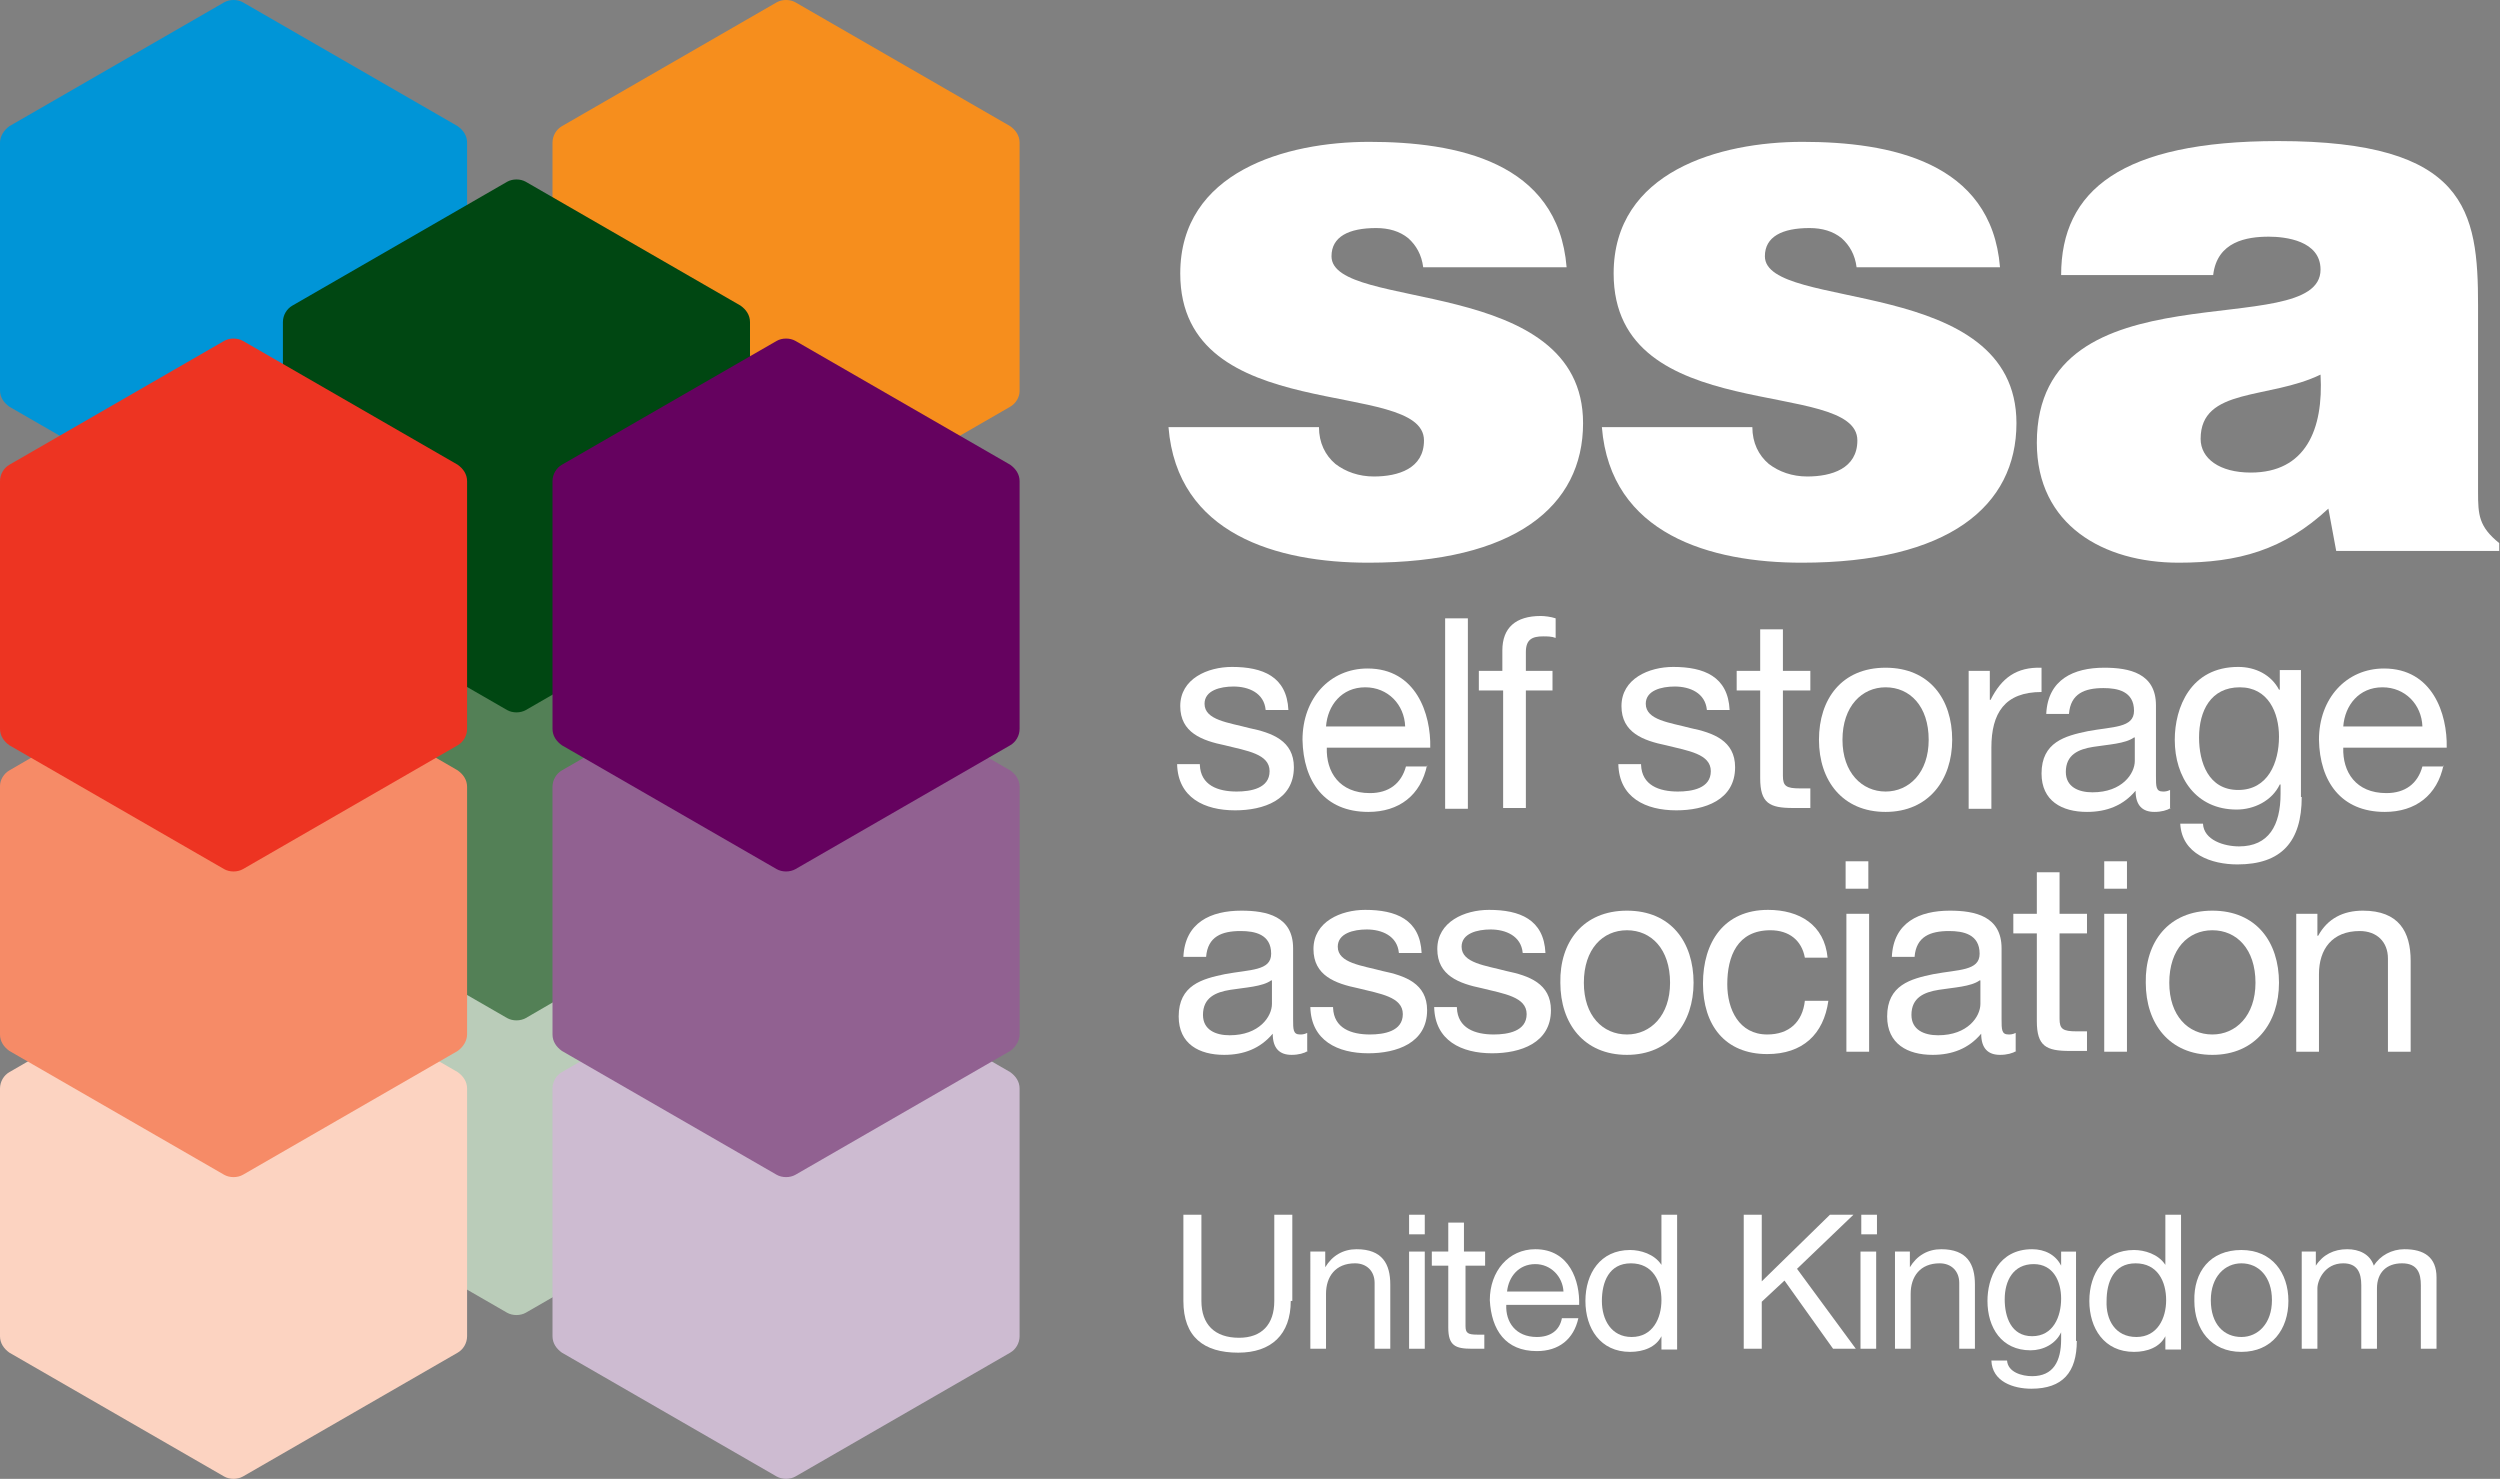 <?xml version="1.0" encoding="utf-8"?>
<!-- Generator: Adobe Illustrator 24.3.0, SVG Export Plug-In . SVG Version: 6.00 Build 0)  -->
<svg version="1.1" id="Layer_1" xmlns="http://www.w3.org/2000/svg" xmlns:xlink="http://www.w3.org/1999/xlink" x="0px" y="0px"
	 viewBox="0 0 319 188.7" style="enable-background:new 0 0 319 188.7;" xml:space="preserve">
<rect x="0" y="0" width="319" height="188.7" fill="#808080" stroke="none"/>
<style type="text/css">
	.st0{fill:#0095D7;}
	.st1{fill:#F68E1D;}
	.st2{fill:#BACCB9;}
	.st3{fill:#538056;}
	.st4{fill:#004712;}
	.st5{fill:#FCD3C1;}
	.st6{fill:#F68B67;}
	.st7{fill:#ED3422;}
	.st8{fill:#CDBBD1;}
	.st9{fill:#916191;}
	.st10{fill:#65025F;}
	.st11{fill:#FFFFFF;}
</style>
<g>
	<g>
		<path class="st0" d="M59.6,49.9V18.2c0-0.9-0.5-1.6-1.2-2.1L31,0.3c-0.7-0.4-1.7-0.4-2.4,0L1.2,16.1C0.5,16.6,0,17.4,0,18.2v31.6
			c0,0.9,0.5,1.6,1.2,2.1l27.4,15.8c0.7,0.4,1.7,0.4,2.4,0l27.4-15.8C59.1,51.5,59.6,50.7,59.6,49.9z"/>
		<path class="st1" d="M130.1,49.9V18.2c0-0.9-0.5-1.6-1.2-2.1L101.5,0.3c-0.7-0.4-1.7-0.4-2.4,0L71.7,16.1
			c-0.7,0.4-1.2,1.2-1.2,2.1v31.6c0,0.9,0.5,1.6,1.2,2.1l27.4,15.8c0.7,0.4,1.7,0.4,2.4,0l27.4-15.8
			C129.6,51.5,130.1,50.7,130.1,49.9z"/>
		<g>
			<path class="st2" d="M95.7,149.6V118c0-0.9-0.5-1.6-1.2-2.1l-27.4-15.8c-0.7-0.4-1.7-0.4-2.4,0l-27.4,15.8
				c-0.7,0.4-1.2,1.2-1.2,2.1v31.6c0,0.9,0.5,1.6,1.2,2.1l27.4,15.8c0.7,0.4,1.7,0.4,2.4,0l27.4-15.8
				C95.3,151.2,95.7,150.5,95.7,149.6z"/>
			<path class="st3" d="M95.7,112V80.3c0-0.9-0.5-1.6-1.2-2.1L67.1,62.4c-0.7-0.4-1.7-0.4-2.4,0L37.3,78.2c-0.7,0.4-1.2,1.2-1.2,2.1
				V112c0,0.9,0.5,1.6,1.2,2.1l27.4,15.8c0.7,0.4,1.7,0.4,2.4,0L94.5,114C95.3,113.6,95.7,112.8,95.7,112z"/>
			<path class="st4" d="M95.7,72.8V41.1c0-0.9-0.5-1.6-1.2-2.1L67.1,23.2c-0.7-0.4-1.7-0.4-2.4,0L37.3,39c-0.7,0.4-1.2,1.2-1.2,2.1
				v31.6c0,0.9,0.5,1.6,1.2,2.1l27.4,15.8c0.7,0.4,1.7,0.4,2.4,0l27.4-15.8C95.3,74.4,95.7,73.6,95.7,72.8z"/>
		</g>
		<g>
			<path class="st5" d="M59.6,170.5v-31.6c0-0.9-0.5-1.6-1.2-2.1L31,121c-0.7-0.4-1.7-0.4-2.4,0L1.2,136.8C0.5,137.2,0,138,0,138.9
				v31.6c0,0.9,0.5,1.6,1.2,2.1l27.4,15.8c0.7,0.4,1.7,0.4,2.4,0l27.4-15.8C59.1,172.2,59.6,171.4,59.6,170.5z"/>
			<path class="st6" d="M59.6,132v-31.6c0-0.9-0.5-1.6-1.2-2.1L31,82.4c-0.7-0.4-1.7-0.4-2.4,0L1.2,98.3C0.5,98.7,0,99.5,0,100.3
				V132c0,0.9,0.5,1.6,1.2,2.1l27.4,15.8c0.7,0.4,1.7,0.4,2.4,0l27.4-15.8C59.1,133.6,59.6,132.8,59.6,132z"/>
			<path class="st7" d="M59.6,93V61.4c0-0.9-0.5-1.6-1.2-2.1L31,43.5c-0.7-0.4-1.7-0.4-2.4,0L1.2,59.3C0.5,59.7,0,60.5,0,61.4V93
				c0,0.9,0.5,1.6,1.2,2.1l27.4,15.8c0.7,0.4,1.7,0.4,2.4,0l27.4-15.8C59.1,94.7,59.6,93.9,59.6,93z"/>
		</g>
		<g>
			<path class="st8" d="M130.1,170.5v-31.6c0-0.9-0.5-1.6-1.2-2.1L101.5,121c-0.7-0.4-1.7-0.4-2.4,0l-27.4,15.8
				c-0.7,0.4-1.2,1.2-1.2,2.1v31.6c0,0.9,0.5,1.6,1.2,2.1l27.4,15.8c0.7,0.4,1.7,0.4,2.4,0l27.4-15.8
				C129.6,172.2,130.1,171.4,130.1,170.5z"/>
			<path class="st9" d="M130.1,132v-31.6c0-0.9-0.5-1.6-1.2-2.1l-27.4-15.8c-0.7-0.4-1.7-0.4-2.4,0L71.7,98.3
				c-0.7,0.4-1.2,1.2-1.2,2.1V132c0,0.9,0.5,1.6,1.2,2.1l27.4,15.8c0.7,0.4,1.7,0.4,2.4,0l27.4-15.8
				C129.6,133.6,130.1,132.8,130.1,132z"/>
			<path class="st10" d="M130.1,93V61.4c0-0.9-0.5-1.6-1.2-2.1l-27.4-15.8c-0.7-0.4-1.7-0.4-2.4,0L71.7,59.3
				c-0.7,0.4-1.2,1.2-1.2,2.1V93c0,0.9,0.5,1.6,1.2,2.1l27.4,15.8c0.7,0.4,1.7,0.4,2.4,0l27.4-15.8C129.6,94.7,130.1,93.9,130.1,93z
				"/>
		</g>
	</g>
	<g>
		<path class="st11" d="M168.3,54.5c0,2,0.8,3.6,2.1,4.7c1.3,1,3,1.6,4.9,1.6c3.1,0,6.4-1,6.4-4.6c0-8.1-31.1-1.6-31.1-21.3
			c0-13,13.5-16.8,24.1-16.8c11.1,0,24.1,2.5,25.2,16h-18.3c-0.2-1.6-0.9-2.8-1.9-3.7c-1.1-0.9-2.5-1.3-4.1-1.3
			c-3.5,0-5.7,1.1-5.7,3.6c0,7.1,32.1,2.3,32.1,21.3c0,10.6-8.7,17.8-27.4,17.8c-11.6,0-24.4-3.6-25.5-17.3H168.3z"/>
		<path class="st11" d="M223.6,54.5c0,2,0.8,3.6,2.1,4.7c1.3,1,3,1.6,4.9,1.6c3.1,0,6.4-1,6.4-4.6c0-8.1-31.1-1.6-31.1-21.3
			c0-13,13.5-16.8,24.1-16.8c11.1,0,24.1,2.5,25.2,16h-18.3c-0.2-1.6-0.9-2.8-1.9-3.7c-1.1-0.9-2.5-1.3-4.1-1.3
			c-3.5,0-5.7,1.1-5.7,3.6c0,7.1,32.1,2.3,32.1,21.3c0,10.6-8.7,17.8-27.4,17.8c-11.6,0-24.4-3.6-25.5-17.3H223.6z"/>
		<path class="st11" d="M298.1,70.3l-1-5.4c-5.7,5.3-11.5,6.9-19.1,6.9c-9.6,0-18.1-4.8-18.1-15.3c0-23.1,36.2-12.6,36.2-22.1
			c0-3.7-4.5-4.2-6.6-4.2c-2.8,0-6.6,0.6-7.1,4.9H263c0-10.8,7.7-17.1,27.7-17.1c24.1,0,25.5,8.9,25.5,21v23.8
			c0,2.9,0.1,4.4,2.7,6.5v1H298.1z M296.1,47.8c-6.6,3.2-15.3,1.6-15.3,8.2c0,2.5,2.4,4.3,6.4,4.3C294.2,60.3,296.5,54.8,296.1,47.8
			z"/>
	</g>
	<g>
		<path class="st11" d="M153.1,97.6c0.1,2.6,2.3,3.4,4.7,3.4c1.8,0,4.2-0.4,4.2-2.6c0-2.2-2.9-2.6-5.7-3.3c-2.9-0.6-5.7-1.6-5.7-5
			c0-3.5,3.5-5,6.6-5c3.9,0,7,1.2,7.2,5.5h-2.9c-0.2-2.2-2.2-3-4.1-3c-1.7,0-3.7,0.5-3.7,2.2c0,2.1,3.1,2.4,5.7,3.1
			c2.9,0.6,5.7,1.6,5.7,5c0,4.2-3.9,5.5-7.5,5.5c-3.9,0-7.3-1.6-7.4-5.9H153.1z"/>
		<path class="st11" d="M182.1,97.6c-0.8,3.9-3.6,6-7.5,6c-5.6,0-8.3-3.9-8.4-9.2c0-5.3,3.5-9.1,8.3-9.1c6.2,0,8.1,5.8,8,10.1h-13.2
			c-0.1,3.1,1.6,5.8,5.5,5.8c2.4,0,4-1.2,4.6-3.4H182.1z M179.3,92.7c-0.1-2.8-2.2-5-5.1-5c-3,0-4.8,2.3-5,5H179.3z"/>
		<path class="st11" d="M184.4,78.9h2.9v24.3h-2.9V78.9z"/>
		<path class="st11" d="M191.7,88.1h-3v-2.5h3V83c0-2.9,1.7-4.4,4.9-4.4c0.5,0,1.3,0.1,1.9,0.3v2.5c-0.5-0.2-1.1-0.2-1.6-0.2
			c-1.4,0-2.2,0.4-2.2,2v2.4h3.4v2.5h-3.4v15h-2.9V88.1z"/>
		<path class="st11" d="M209.4,97.6c0.1,2.6,2.3,3.4,4.7,3.4c1.8,0,4.2-0.4,4.2-2.6c0-2.2-2.9-2.6-5.7-3.3c-2.9-0.6-5.7-1.6-5.7-5
			c0-3.5,3.5-5,6.6-5c3.9,0,7,1.2,7.2,5.5h-2.9c-0.2-2.2-2.2-3-4.1-3c-1.7,0-3.7,0.5-3.7,2.2c0,2.1,3.1,2.4,5.7,3.1
			c2.9,0.6,5.7,1.6,5.7,5c0,4.2-3.9,5.5-7.5,5.5c-3.9,0-7.3-1.6-7.4-5.9H209.4z"/>
		<path class="st11" d="M227.5,85.6h3.5v2.5h-3.5V99c0,1.3,0.4,1.6,2.2,1.6h1.3v2.5h-2.2c-3,0-4.2-0.6-4.2-3.8V88.1h-3v-2.5h3v-5.3
			h2.9V85.6z"/>
		<path class="st11" d="M240.6,85.2c5.6,0,8.5,4,8.5,9.2c0,5.1-3,9.2-8.5,9.2s-8.5-4-8.5-9.2C232.1,89.2,235,85.2,240.6,85.2z
			 M240.6,101c3,0,5.5-2.4,5.5-6.6c0-4.3-2.4-6.7-5.5-6.7c-3,0-5.5,2.4-5.5,6.7C235.1,98.6,237.6,101,240.6,101z"/>
		<path class="st11" d="M251.2,85.6h2.7v3.7h0.1c1.4-2.8,3.3-4.2,6.5-4.1v3.1c-4.7,0-6.4,2.7-6.4,7.1v7.8h-2.9V85.6z"/>
		<path class="st11" d="M277,103.1c-0.5,0.3-1.2,0.5-2.1,0.5c-1.5,0-2.4-0.8-2.4-2.7c-1.6,1.9-3.7,2.7-6.2,2.7
			c-3.2,0-5.8-1.4-5.8-4.9c0-4,3-4.8,5.9-5.4c3.2-0.6,5.9-0.4,5.9-2.6c0-2.5-2.1-2.9-3.9-2.9c-2.4,0-4.2,0.7-4.4,3.3h-2.9
			c0.2-4.4,3.5-5.9,7.4-5.9c3.2,0,6.6,0.7,6.6,4.8v9c0,1.4,0,2,0.9,2c0.2,0,0.5,0,0.9-0.2V103.1z M272.3,94.1
			c-1.1,0.8-3.3,0.9-5.2,1.2c-1.9,0.3-3.5,1-3.5,3.2c0,1.9,1.6,2.6,3.4,2.6c3.8,0,5.4-2.4,5.4-4V94.1z"/>
		<path class="st11" d="M293.7,101.7c0,5.7-2.6,8.6-8.2,8.6c-3.3,0-7.1-1.3-7.3-5.2h2.9c0.1,2.1,2.7,2.9,4.6,2.9
			c3.8,0,5.3-2.7,5.3-6.7v-1.2h-0.1c-1,2.1-3.3,3.2-5.5,3.2c-5.2,0-7.9-4.1-7.9-8.9c0-4.1,2-9.3,8.1-9.3c2.2,0,4.2,1,5.2,2.9h0h0.1
			v-2.5h2.7V101.7z M290.8,94c0-3.1-1.4-6.3-5-6.3c-3.7,0-5.2,3-5.2,6.4c0,3.2,1.2,6.7,5,6.7S290.8,97.3,290.8,94z"/>
		<path class="st11" d="M311.8,97.6c-0.8,3.9-3.6,6-7.5,6c-5.6,0-8.3-3.9-8.4-9.2c0-5.3,3.5-9.1,8.3-9.1c6.2,0,8.1,5.8,8,10.1H299
			c-0.1,3.1,1.6,5.8,5.5,5.8c2.4,0,4-1.2,4.6-3.4H311.8z M309.1,92.7c-0.1-2.8-2.2-5-5.1-5c-3,0-4.8,2.3-5,5H309.1z"/>
		<path class="st11" d="M166.9,134.1c-0.5,0.3-1.2,0.5-2.1,0.5c-1.5,0-2.4-0.8-2.4-2.7c-1.6,1.9-3.7,2.7-6.2,2.7
			c-3.2,0-5.8-1.4-5.8-4.9c0-4,3-4.8,5.9-5.4c3.2-0.6,5.9-0.4,5.9-2.6c0-2.5-2.1-2.9-3.9-2.9c-2.4,0-4.2,0.7-4.4,3.3H151
			c0.2-4.4,3.5-5.9,7.4-5.9c3.2,0,6.6,0.7,6.6,4.8v9c0,1.4,0,2,0.9,2c0.2,0,0.5,0,0.9-0.2V134.1z M162.2,125.1
			c-1.1,0.8-3.3,0.9-5.2,1.2c-1.9,0.3-3.5,1-3.5,3.2c0,1.9,1.6,2.6,3.4,2.6c3.8,0,5.4-2.4,5.4-4V125.1z"/>
		<path class="st11" d="M170.1,128.6c0.1,2.6,2.3,3.4,4.7,3.4c1.8,0,4.2-0.4,4.2-2.6c0-2.2-2.9-2.6-5.7-3.3c-2.9-0.6-5.7-1.6-5.7-5
			c0-3.5,3.5-5,6.6-5c3.9,0,7,1.2,7.2,5.5h-2.9c-0.2-2.2-2.2-3-4.1-3c-1.7,0-3.7,0.5-3.7,2.2c0,2.1,3.1,2.4,5.7,3.1
			c2.9,0.6,5.7,1.6,5.7,5c0,4.2-3.9,5.5-7.5,5.5c-3.9,0-7.3-1.6-7.4-5.9H170.1z"/>
		<path class="st11" d="M185.9,128.6c0.1,2.6,2.3,3.4,4.7,3.4c1.8,0,4.2-0.4,4.2-2.6c0-2.2-2.9-2.6-5.7-3.3c-2.9-0.6-5.7-1.6-5.7-5
			c0-3.5,3.5-5,6.6-5c3.9,0,7,1.2,7.2,5.5h-2.9c-0.2-2.2-2.2-3-4.1-3c-1.7,0-3.7,0.5-3.7,2.2c0,2.1,3.1,2.4,5.7,3.1
			c2.9,0.6,5.7,1.6,5.7,5c0,4.2-3.9,5.5-7.5,5.5c-3.9,0-7.3-1.6-7.4-5.9H185.9z"/>
		<path class="st11" d="M207.6,116.2c5.6,0,8.5,4,8.5,9.2c0,5.1-3,9.2-8.5,9.2s-8.5-4-8.5-9.2C199,120.2,202,116.2,207.6,116.2z
			 M207.6,132c3,0,5.5-2.4,5.5-6.6c0-4.3-2.4-6.7-5.5-6.7s-5.5,2.4-5.5,6.7C202.1,129.6,204.5,132,207.6,132z"/>
		<path class="st11" d="M230.3,122.2c-0.4-2.2-2-3.5-4.4-3.5c-4.2,0-5.5,3.3-5.5,6.9c0,3.2,1.5,6.4,5.1,6.4c2.8,0,4.5-1.6,4.8-4.3h3
			c-0.6,4.3-3.3,6.8-7.8,6.8c-5.4,0-8.2-3.7-8.2-9c0-5.3,2.7-9.4,8.3-9.4c4,0,7.2,1.9,7.6,6.1H230.3z"/>
		<path class="st11" d="M238.4,113.4h-2.9v-3.5h2.9V113.4z M235.6,116.6h2.9v17.6h-2.9V116.6z"/>
		<path class="st11" d="M257.3,134.1c-0.5,0.3-1.2,0.5-2.1,0.5c-1.5,0-2.4-0.8-2.4-2.7c-1.6,1.9-3.7,2.7-6.2,2.7
			c-3.2,0-5.8-1.4-5.8-4.9c0-4,3-4.8,5.9-5.4c3.2-0.6,5.9-0.4,5.9-2.6c0-2.5-2.1-2.9-3.9-2.9c-2.4,0-4.2,0.7-4.4,3.3h-2.9
			c0.2-4.4,3.5-5.9,7.4-5.9c3.2,0,6.6,0.7,6.6,4.8v9c0,1.4,0,2,0.9,2c0.2,0,0.5,0,0.9-0.2V134.1z M252.6,125.1
			c-1.1,0.8-3.3,0.9-5.2,1.2c-1.9,0.3-3.5,1-3.5,3.2c0,1.9,1.6,2.6,3.4,2.6c3.8,0,5.4-2.4,5.4-4V125.1z"/>
		<path class="st11" d="M262.8,116.6h3.5v2.5h-3.5V130c0,1.3,0.4,1.6,2.2,1.6h1.3v2.5h-2.2c-3,0-4.2-0.6-4.2-3.8v-11.2h-3v-2.5h3
			v-5.3h2.9V116.6z"/>
		<path class="st11" d="M271.4,113.4h-2.9v-3.5h2.9V113.4z M268.5,116.6h2.9v17.6h-2.9V116.6z"/>
		<path class="st11" d="M282.3,116.2c5.6,0,8.5,4,8.5,9.2c0,5.1-3,9.2-8.5,9.2s-8.5-4-8.5-9.2C273.7,120.2,276.7,116.2,282.3,116.2z
			 M282.3,132c3,0,5.5-2.4,5.5-6.6c0-4.3-2.4-6.7-5.5-6.7s-5.5,2.4-5.5,6.7C276.8,129.6,279.2,132,282.3,132z"/>
		<path class="st11" d="M293,116.6h2.7v2.8h0.1c1.2-2.2,3.2-3.2,5.7-3.2c4.6,0,6.1,2.7,6.1,6.4v11.6h-2.9v-11.9
			c0-2.1-1.4-3.5-3.6-3.5c-3.5,0-5.2,2.3-5.2,5.5v9.9H293V116.6z"/>
		<path class="st11" d="M164.7,166c0,4.3-2.5,6.6-6.7,6.6c-4.4,0-7-2-7-6.6V155h2.3V166c0,3,1.7,4.7,4.8,4.7c2.9,0,4.5-1.7,4.5-4.7
			V155h2.3V166z"/>
		<path class="st11" d="M167.2,159.7h1.9v2h0c0.9-1.5,2.3-2.3,4-2.3c3.3,0,4.3,1.9,4.3,4.5v8.2h-2v-8.4c0-1.5-1-2.5-2.5-2.5
			c-2.5,0-3.7,1.7-3.7,3.9v7h-2V159.7z"/>
		<path class="st11" d="M181.8,157.5h-2V155h2V157.5z M179.8,159.7h2v12.4h-2V159.7z"/>
		<path class="st11" d="M187,159.7h2.5v1.8H187v7.7c0,0.9,0.3,1.1,1.5,1.1h0.9v1.8h-1.6c-2.1,0-3-0.4-3-2.7v-7.9h-2.1v-1.8h2.1V156
			h2V159.7z"/>
		<path class="st11" d="M201.4,168.2c-0.6,2.7-2.5,4.2-5.3,4.2c-4,0-5.8-2.7-6-6.5c0-3.7,2.4-6.5,5.8-6.5c4.4,0,5.7,4.1,5.6,7.1
			h-9.3c-0.1,2.2,1.2,4.1,3.9,4.1c1.7,0,2.9-0.8,3.2-2.4H201.4z M199.5,164.8c-0.1-1.9-1.6-3.5-3.6-3.5c-2.1,0-3.4,1.6-3.6,3.5
			H199.5z"/>
		<path class="st11" d="M214,172.2h-2v-1.7h0c-0.7,1.4-2.3,2-4,2c-3.8,0-5.7-3-5.7-6.5c0-3.5,1.9-6.5,5.7-6.5c1.3,0,3.1,0.5,4,1.9h0
			V155h2V172.2z M208.2,170.6c2.7,0,3.8-2.4,3.8-4.7c0-2.4-1.1-4.7-3.9-4.7c-2.8,0-3.7,2.4-3.7,4.8
			C204.4,168.4,205.6,170.6,208.2,170.6z"/>
		<path class="st11" d="M222.5,155h2.3v8.5l8.7-8.5h3l-7.2,6.9l7.5,10.2h-2.9l-6.2-8.7l-2.9,2.7v6h-2.3V155z"/>
		<path class="st11" d="M239.5,157.5h-2V155h2V157.5z M237.4,159.7h2v12.4h-2V159.7z"/>
		<path class="st11" d="M241.8,159.7h1.9v2h0c0.9-1.5,2.3-2.3,4-2.3c3.3,0,4.3,1.9,4.3,4.5v8.2h-2v-8.4c0-1.5-1-2.5-2.5-2.5
			c-2.5,0-3.7,1.7-3.7,3.9v7h-2V159.7z"/>
		<path class="st11" d="M265,171.1c0,4-1.8,6.1-5.8,6.1c-2.3,0-5-0.9-5.1-3.6h2c0.1,1.5,1.9,2,3.2,2c2.7,0,3.7-1.9,3.7-4.7V170h0
			c-0.7,1.5-2.3,2.3-3.9,2.3c-3.7,0-5.5-2.9-5.5-6.3c0-2.9,1.4-6.6,5.7-6.6c1.6,0,3,0.7,3.7,2.1h0h0v-1.8h1.9V171.1z M263,165.7
			c0-2.2-1-4.4-3.5-4.4c-2.6,0-3.7,2.1-3.7,4.5c0,2.2,0.8,4.7,3.5,4.7S263,168,263,165.7z"/>
		<path class="st11" d="M278.3,172.2h-2v-1.7h0c-0.7,1.4-2.3,2-4,2c-3.8,0-5.7-3-5.7-6.5c0-3.5,1.9-6.5,5.7-6.5c1.3,0,3.1,0.5,4,1.9
			h0V155h2V172.2z M272.6,170.6c2.7,0,3.8-2.4,3.8-4.7c0-2.4-1.1-4.7-3.9-4.7c-2.8,0-3.7,2.4-3.7,4.8
			C268.7,168.4,269.9,170.6,272.6,170.6z"/>
		<path class="st11" d="M286,159.5c3.9,0,6,2.9,6,6.5c0,3.6-2.1,6.5-6,6.5s-6-2.9-6-6.5C279.9,162.3,282,159.5,286,159.5z
			 M286,170.6c2.1,0,3.9-1.7,3.9-4.7c0-3-1.7-4.7-3.9-4.7c-2.1,0-3.9,1.7-3.9,4.7C282.1,169,283.8,170.6,286,170.6z"/>
		<path class="st11" d="M293.6,159.7h1.9v1.8h0c0.9-1.4,2.3-2.1,4-2.1c1.5,0,2.9,0.6,3.4,2.1c0.8-1.3,2.3-2.1,3.9-2.1
			c2.5,0,4.1,1,4.1,3.6v9.1h-2V164c0-1.5-0.4-2.8-2.4-2.8c-2,0-3.2,1.2-3.2,3.2v7.7h-2V164c0-1.6-0.5-2.8-2.3-2.8
			c-2.4,0-3.3,2.2-3.3,3.2v7.7h-2V159.7z"/>
	</g>
</g>
</svg>
